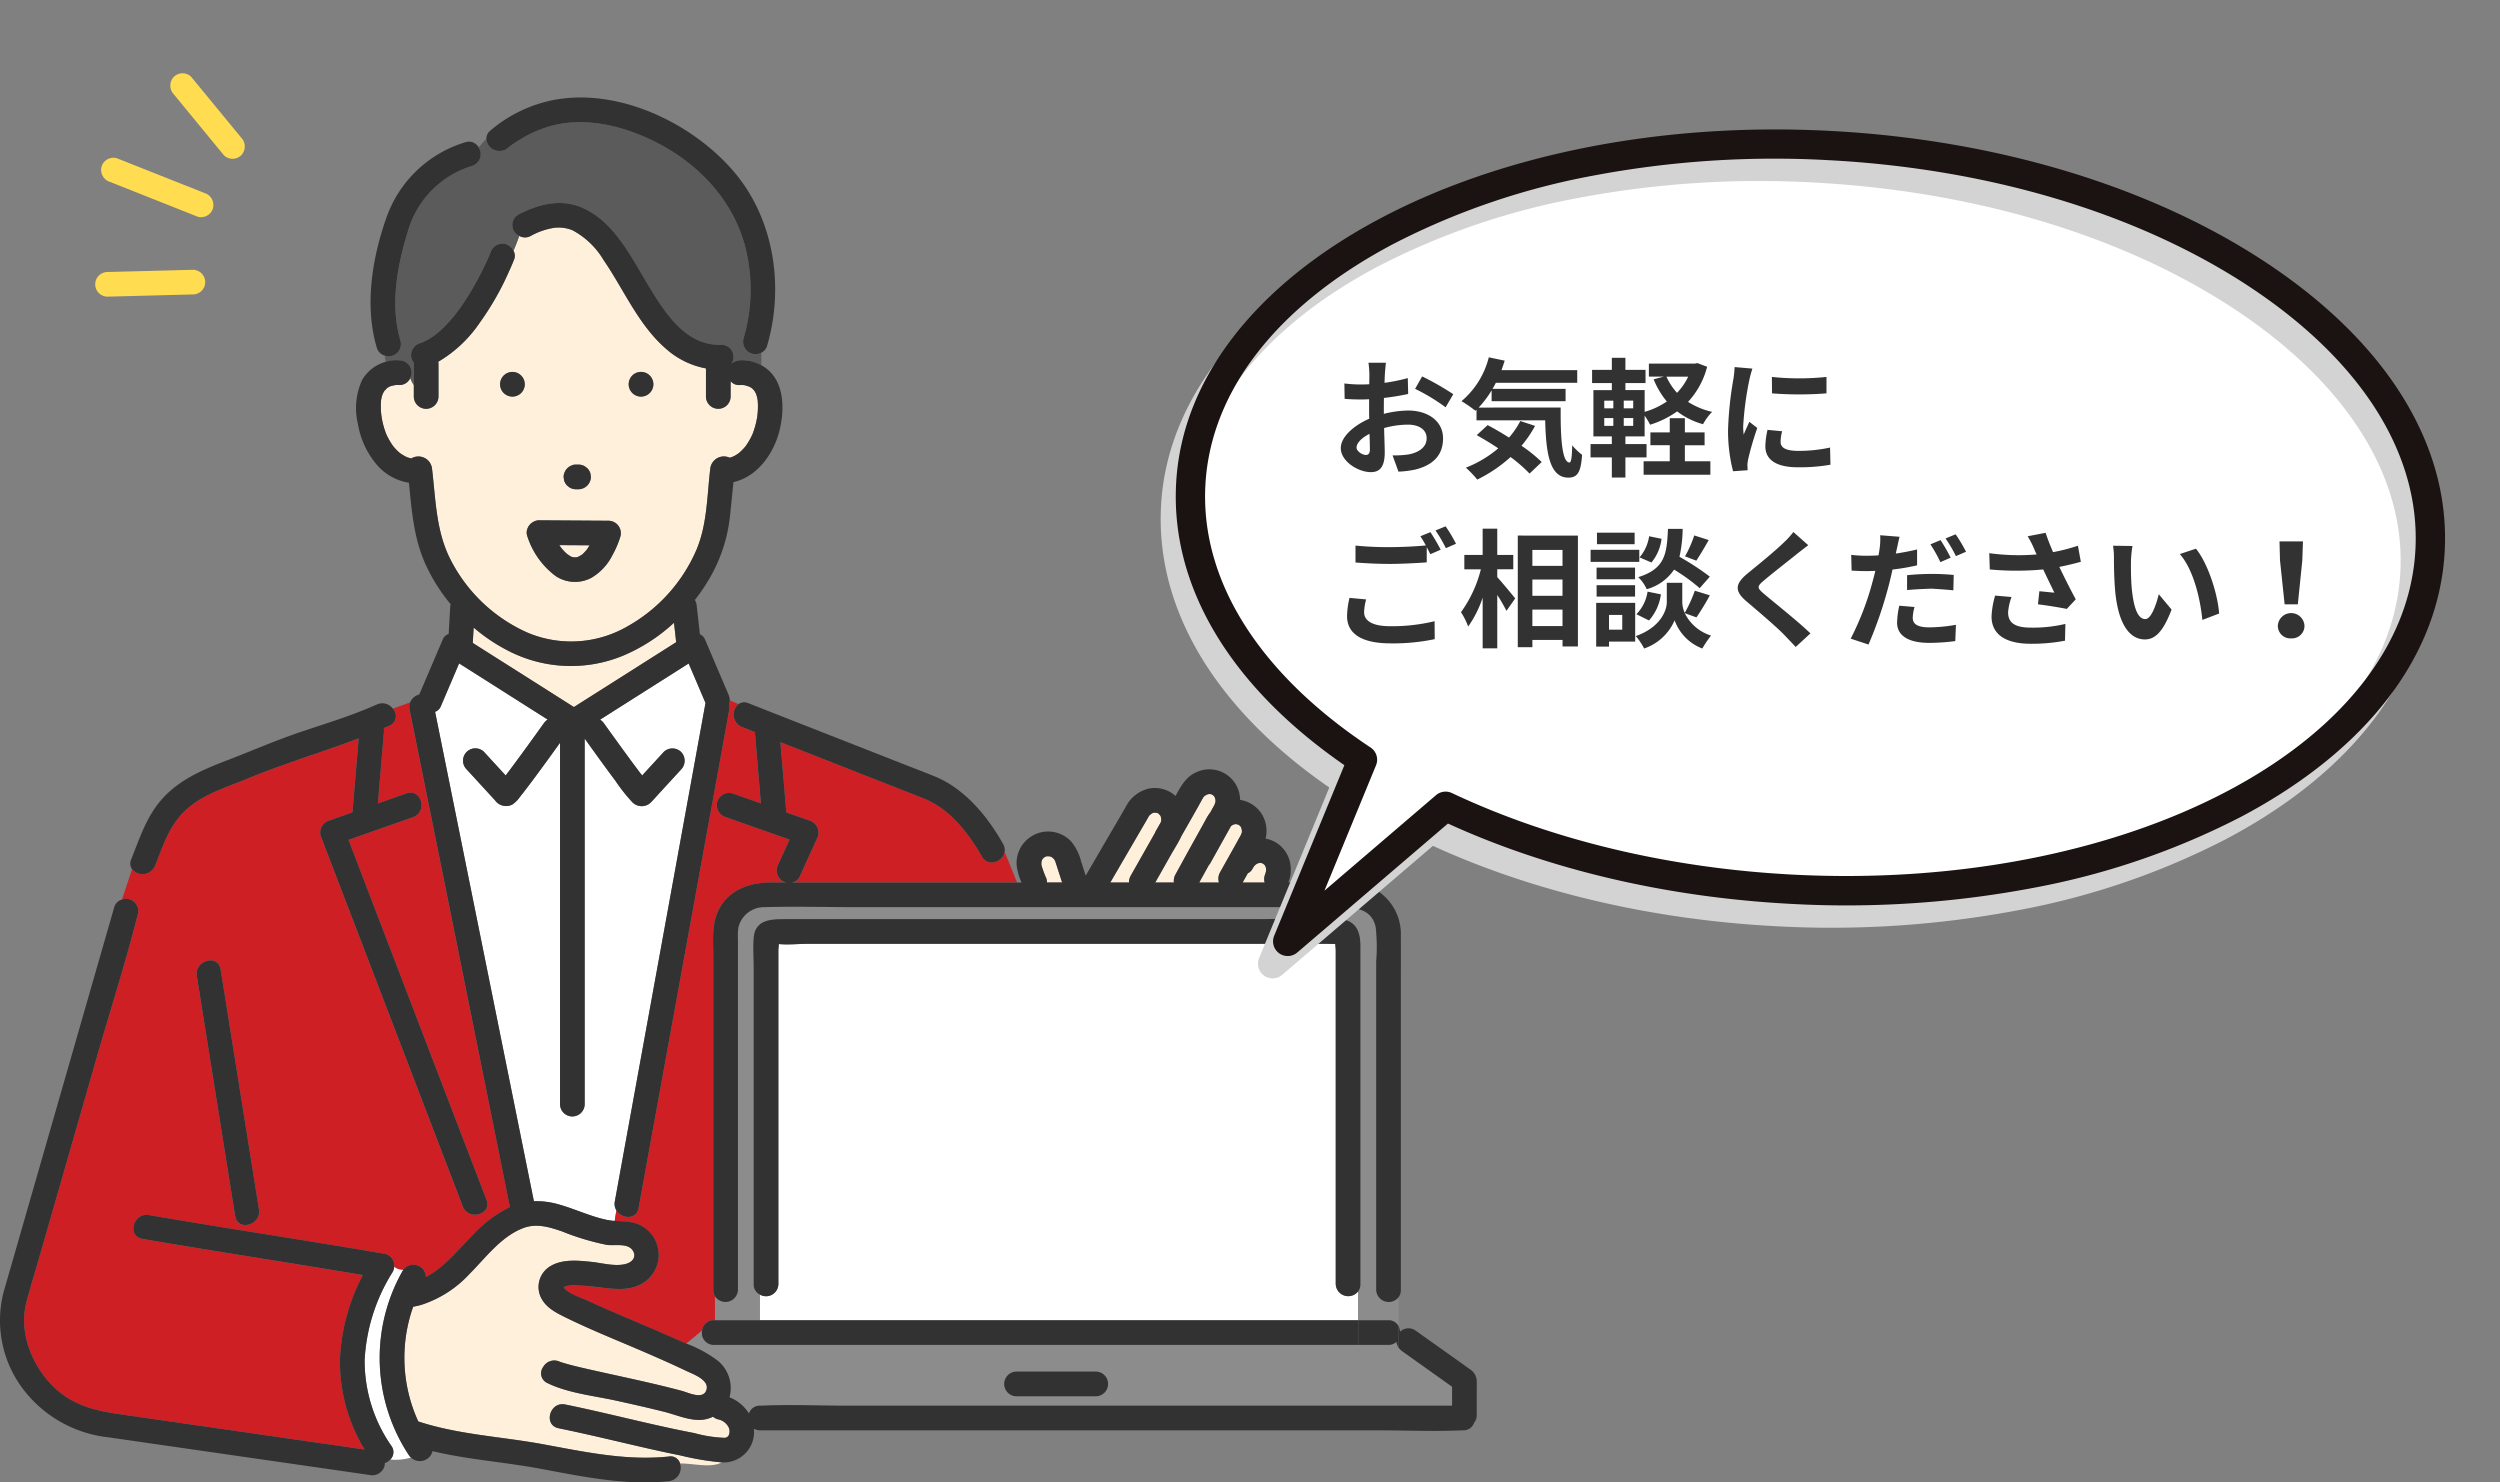 <svg xmlns="http://www.w3.org/2000/svg" width="365.022" height="216.445" viewBox="0 0 365.022 216.445">
  <rect x="0" y="0" width="365.022" height="216.445" fill="#808080" stroke="none"/>
  <g id="グループ_42" data-name="グループ 42" transform="translate(-508.401 -1557.3)">
    <g id="グループ_2" data-name="グループ 2" transform="translate(484.811 1510.876)">
      <path id="パス_70" data-name="パス 70" d="M129.93,254.726a2.235,2.235,0,0,0-1.515-1.074,1.8,1.8,0,0,1-.72-.381,5.038,5.038,0,0,1-.967.345c-2.011.476-4.2-.57-6.127-1.055-2.316-.583-4.646-1.106-6.978-1.621-3.274-.724-7.05-1.1-10.1-2.576a1.556,1.556,0,0,1-.63-2.344,1.858,1.858,0,0,1,2.447-.765h.009l.055.018c.113.039.226.079.341.113.283.082.565.167.849.245.865.235,1.738.438,2.61.639,2.209.508,4.426.98,6.637,1.474,2.446.547,4.89,1.106,7.31,1.755.948.254,3.169,1.38,3.6-.193.4-1.444-2.032-2.275-2.984-2.732-1.969-.945-3.968-1.824-5.971-2.691-3.782-1.637-7.628-3.16-11.335-4.963-1.386-.674-2.933-1.393-3.741-2.779a3.535,3.535,0,0,1,1.343-4.916c1.733-.983,3.966-.759,5.864-.564,1.576.161,3.569.749,5.126.276.953-.29,1.5-1.07.914-1.953-.738-1.111-2.638-.638-3.761-.8a36.653,36.653,0,0,1-6.558-1.971c-1.88-.643-3.741-1.216-5.674-.478-3.257,1.244-5.488,4.352-7.875,6.734a16.445,16.445,0,0,1-6.931,4.45,11.538,11.538,0,0,1-1.25.293,22.3,22.3,0,0,0,.743,16.75c5.866,1.933,12.12,2.21,18.166,3.32,6.067,1.114,12.23,2.462,18.431,1.8a1.427,1.427,0,0,1,1.626,1.016c2.258.021,4.4.7,6.114-.154a39.6,39.6,0,0,1-6.052-1.021c-1.969-.392-3.928-.828-5.884-1.278-3.967-.914-7.921-1.879-11.911-2.691-2.272-.462-1.3-3.931.957-3.471,6.312,1.284,12.536,2.971,18.864,4.177a19.044,19.044,0,0,0,4.4.691.7.7,0,0,0,.614-.369,1.386,1.386,0,0,0-.056-1.256Z" fill="#fff0dc"/>
      <path id="パス_71" data-name="パス 71" d="M178.664,175.275l-.818-2.528c-.052-.16-.1-.32-.155-.48l-.024-.074-.008-.026c-.037-.068-.072-.137-.112-.2-.01-.016-.033-.049-.058-.085a.679.679,0,0,0-.09-.1c-.046-.047-.1-.09-.144-.134l-.022-.014c-.067-.042-.136-.082-.207-.119-.09-.026-.181-.042-.27-.064-.1,0-.2-.005-.3,0-.055.013-.112.018-.167.035l-.028.009c-.081.05-.163.1-.245.146l-.042.04a.629.629,0,0,1-.154.168c-.025.034-.053.074-.082.119-.026.081-.055.16-.077.242-.008.029-.011.058-.017.087a3.37,3.37,0,0,0,0,.438,14.554,14.554,0,0,0,.715,1.952,1.362,1.362,0,0,1,.079.594Z" fill="#fff0dc"/>
      <path id="パス_72" data-name="パス 72" d="M133.351,103.094c.014.01.028.018.041.028C133.345,103.082,133.331,103.076,133.351,103.094Z" fill="#fff0dc"/>
      <path id="パス_73" data-name="パス 73" d="M108.562,127.411a.569.569,0,0,0,.057-.037l-.03.013-.018.016Z" fill="#fff0dc"/>
      <path id="パス_74" data-name="パス 74" d="M193.064,165.6C193.112,165.791,193.11,165.692,193.064,165.6Z" fill="#fff0dc"/>
      <path id="パス_75" data-name="パス 75" d="M188.44,175.275a1.813,1.813,0,0,1,.227-.95l2.9-5.126.653-1.156a1.679,1.679,0,0,1,.1-.226l.753-1.327c.024-.077.053-.163.059-.18a.516.516,0,0,0,.013-.066c0-.093,0-.22,0-.3-.022-.067-.066-.266-.085-.349a.052.052,0,0,0-.008-.019c-.055-.085-.1-.174-.158-.258.191.286-.139-.064-.082-.06a2.15,2.15,0,0,0-.2-.12.913.913,0,0,1-.192-.058c-.058,0-.153,0-.242-.008a.684.684,0,0,0-.16.022c-.022.006-.086.028-.14.046a2.051,2.051,0,0,0-.232.133c.006.01-.209.186-.268.248l-.008.007c-.005.009,0,0-.008.016-.057.1-.113.192-.167.289-.211.38-.433.754-.652,1.129l-4.841,8.311Z" fill="#fff0dc"/>
      <path id="パス_76" data-name="パス 76" d="M175.657,172.156s.025-.07.05-.137a.246.246,0,0,0-.05.137Z" fill="#fff0dc"/>
      <path id="パス_77" data-name="パス 77" d="M175.781,171.882c.02-.017.025-.024.042-.039l.021-.03a.6.6,0,0,1-.063.069Z" fill="#fff0dc"/>
      <path id="パス_78" data-name="パス 78" d="M96.271,161.029c.019-.03.061-.051.084-.079s.029-.033.044-.049a.549.549,0,0,0-.128.128Z" fill="#fff0dc"/>
      <path id="パス_79" data-name="パス 79" d="M92.617,140.3l.336.212,14.428,9.148.862-.547,14.071-8.921h0q-.159-1.419-.317-2.838a25.484,25.484,0,0,1-7.509,4.838,19.964,19.964,0,0,1-17-.913,25.524,25.524,0,0,1-4.736-3.222Q92.683,139.179,92.617,140.3Z" fill="#fff0dc"/>
      <path id="パス_80" data-name="パス 80" d="M133.392,103.122l.01.009c.025.017.047.033.089.057C133.457,103.168,133.425,103.144,133.392,103.122Z" fill="#fff0dc"/>
      <path id="パス_81" data-name="パス 81" d="M108.562,127.411c-.021.012-.029.019-.063.038C108.437,127.506,108.409,127.546,108.562,127.411Z" fill="#fff0dc"/>
      <path id="パス_82" data-name="パス 82" d="M131.444,112.59C131.483,112.561,131.491,112.553,131.444,112.59Z" fill="#fff0dc"/>
      <path id="パス_83" data-name="パス 83" d="M107,127.712c-.071-.035-.159-.079-.157-.076a.335.335,0,0,0,.157.076Z" fill="#fff0dc"/>
      <path id="パス_84" data-name="パス 84" d="M117.519,159.882c-.135-.323-.156-.25-.082-.12a.853.853,0,0,1,.076.112Z" fill="#fff0dc"/>
      <path id="パス_85" data-name="パス 85" d="M194.506,171.314l-2.24,3.961h2.727a1.885,1.885,0,0,1,.191-1.1l2.269-4.107c.765-1.384,1.539-2.765,2.3-4.155a6.238,6.238,0,0,1,.552-.848c.234-.422.466-.847.706-1.266-.158.276,0-.118.048-.229l.007-.013c0-.034.005-.068.006-.1v-.249c-.03-.1-.061-.209-.082-.312a.9.9,0,0,1-.1-.176v-.011l-.065-.072a1.125,1.125,0,0,0-.107-.1c-.075-.04-.15-.084-.224-.128l-.034-.008c-.045-.01-.1-.023-.151-.037a.355.355,0,0,0-.122,0h-.107c-.089.032-.185.057-.28.082.038,0-.161.107-.264.147-.029.026-.058.051-.085.079s-.164.2-.2.235c-.043.079-.111.2-.129.233-.972,1.776-1.984,3.53-2.989,5.288C195.66,169.423,195.032,170.383,194.506,171.314Z" fill="#fff0dc"/>
      <path id="パス_86" data-name="パス 86" d="M118.475,161.017C118.525,161.063,118.575,161.1,118.475,161.017Z" fill="#fff0dc"/>
      <path id="パス_87" data-name="パス 87" d="M175.977,171.675c0-.016-.056.022-.115.113l-.018.025c.025-.03.052-.059.079-.087Z" fill="#fff0dc"/>
      <path id="パス_88" data-name="パス 88" d="M193.146,166.228C193.154,166.154,193.151,166.112,193.146,166.228Z" fill="#fff0dc"/>
      <path id="パス_89" data-name="パス 89" d="M204.938,167.826c-.012,0-.016.09-.018.153C204.95,167.9,204.966,167.829,204.938,167.826Z" fill="#fff0dc"/>
      <path id="パス_90" data-name="パス 90" d="M208.333,174.039l-.042.1a3.366,3.366,0,0,0,.158-.58,3.167,3.167,0,0,0,0-.323,2.812,2.812,0,0,0-.087-.311c-.031-.057-.063-.113-.1-.168-.056-.062-.115-.121-.176-.178a1.853,1.853,0,0,0-.179-.1.873.873,0,0,0-.181-.05h-.282c-.077.018-.154.039-.229.063a2.808,2.808,0,0,0-.275.16,3.281,3.281,0,0,0-.255.259,3.67,3.67,0,0,0-.207.34,1.48,1.48,0,0,1-.7.68l-.754,1.347h3.224c-.005-.015-.013-.03-.017-.044a1.812,1.812,0,0,1,.1-1.2Z" fill="#fff0dc"/>
      <path id="パス_91" data-name="パス 91" d="M200.987,162.9h0C201.018,163.007,201.084,163.066,200.987,162.9Z" fill="#fff0dc"/>
      <path id="パス_92" data-name="パス 92" d="M203.663,166.815c.031-.014.04-.018.09-.038a.21.21,0,0,0-.09.038Z" fill="#fff0dc"/>
      <path id="パス_93" data-name="パス 93" d="M204.887,167.4a.193.193,0,0,0-.035-.114A1.043,1.043,0,0,0,204.887,167.4Z" fill="#fff0dc"/>
      <path id="パス_94" data-name="パス 94" d="M200.514,162.41C200.561,162.427,200.57,162.425,200.514,162.41Z" fill="#fff0dc"/>
      <path id="パス_95" data-name="パス 95" d="M203.935,166.745c-.062,0-.114,0-.121.019S203.873,166.759,203.935,166.745Z" fill="#fff0dc"/>
      <path id="パス_96" data-name="パス 96" d="M204.9,167.532a1.667,1.667,0,0,1-.074-.262v-.025c-.041-.061-.088-.121-.126-.175h0a.714.714,0,0,1-.134-.135l-.174-.106-.026-.017h-.029a.882.882,0,0,1-.18-.047c-.061-.006-.135-.012-.2-.015l-.035.011c-.058.017-.123.035-.183.047-.038.011-.077.023-.114.036l-.041.025a1.648,1.648,0,0,1-.22.133h-.007c-.007.007-.015.011-.022.018l-1.071,1.922-2.012,3.61a1.512,1.512,0,0,1-.15.169l-1.413,2.557h2.884a1.9,1.9,0,0,1,.139-1.449l2.353-4.206c.262-.467.509-.947.787-1.406-.193.318-.016-.007.066-.225v-.023c0-.089.008-.179.006-.268v-.025a.183.183,0,0,1-.024-.144Z" fill="#fff0dc"/>
      <path id="パス_97" data-name="パス 97" d="M204.916,167.585v-.016a.967.967,0,0,0,.007.1C204.937,167.7,204.951,167.7,204.916,167.585Z" fill="#fff0dc"/>
      <path id="パス_98" data-name="パス 98" d="M204.9,167.532a.13.13,0,0,0,.011.037.219.219,0,0,1,0-.071C204.9,167.505,204.9,167.521,204.9,167.532Z" fill="#fff0dc"/>
      <path id="パス_99" data-name="パス 99" d="M106.519,127.421C106.611,127.5,106.581,127.474,106.519,127.421Z" fill="#fff0dc"/>
      <path id="パス_100" data-name="パス 100" d="M109.339,126.578c.121-.173.231-.355.34-.536l-4.421-.029c.033.05.062.1.1.151.064.093.138.188.205.284l.122.145a7,7,0,0,0,.665.68l.078.066a2.7,2.7,0,0,1,.307.207c.088.052.18.1.268.147a.351.351,0,0,1,.055.035c.091.023.185.04.223.05l.1.021h.359c.038-.007.076-.016.113-.025s.081-.024.121-.037a.237.237,0,0,1,.154-.077l.38-.214a.324.324,0,0,1,.09-.062l.133-.121c.1-.093.2-.191.288-.291s.172-.2.26-.3Z" fill="#fff0dc"/>
      <path id="パス_101" data-name="パス 101" d="M107.931,127.777a.6.6,0,0,1,.078-.05l-.044.013C107.954,127.753,107.937,127.76,107.931,127.777Z" fill="#fff0dc"/>
      <path id="パス_102" data-name="パス 102" d="M108.084,127.705c.109-.026.088-.045.035-.042-.049.027-.079.045-.11.064C108.034,127.72,108.059,127.711,108.084,127.705Z" fill="#fff0dc"/>
      <path id="パス_103" data-name="パス 103" d="M218.618,233.921V185.182c0-.238-.046-.593-.066-.938-.421.014-.86-.014-1.265-.014h-75.78c-1.339,0-2.84.17-4.2.033-.022.331-.068.667-.068.859v48.8a1.8,1.8,0,0,1-2.71,1.518v3.752H221.9v-4.227a1.831,1.831,0,0,1-3.282-1.044Z" fill="#fff"/>
      <path id="パス_104" data-name="パス 104" d="M224.525,234.77V186.787a26.131,26.131,0,0,0-.071-4.98c-.547-2.7-3.076-2.932-5.277-2.932H148.292c-4.328,0-8.68-.134-13.007,0a3.855,3.855,0,0,0-3.88,2.932,8.96,8.96,0,0,0-.072,1.757V234.77a1.824,1.824,0,0,1-3.352.917v3.5h6.549v-3.752a1.628,1.628,0,0,1-.89-1.518V187.929c0-1.511-.121-3.078,0-4.586.214-2.669,2.552-2.713,4.542-2.713H206.12c4.316,0,8.673-.176,12.986,0,2.469.1,3.112,1.834,3.112,3.889v49.4a1.716,1.716,0,0,1-.322,1.043v4.227h4.391a1.616,1.616,0,0,1,1.518.9v-4.284a1.83,1.83,0,0,1-3.28-1.035Z" fill="#8c8c8c"/>
      <path id="パス_105" data-name="パス 105" d="M113.354,221.853l1.626-8.938q3.567-19.608,7.135-39.215,2.241-12.316,4.483-24.633h0l-2.46-5.767q-.255.164-.512.325L111.208,151.5a2.231,2.231,0,0,1,.575.556q.411.576.823,1.15c1.186,1.65,2.377,3.295,3.589,4.926q.459.618.923,1.232c.067.088.155.183.237.282l3.139-3.42a1.819,1.819,0,0,1,2.545,0,1.839,1.839,0,0,1,0,2.546l-3.066,3.341c-.428.466-.845.944-1.285,1.4a1.9,1.9,0,0,1-2.793.022,25.139,25.139,0,0,1-2.448-3.1c-1.523-2.038-3.012-4.1-4.491-6.174v53.386a1.8,1.8,0,1,1-3.6,0V154.884c-.414.576-.826,1.153-1.242,1.728-1.049,1.449-2.1,2.894-3.18,4.322-.481.638-.964,1.275-1.466,1.9a4.222,4.222,0,0,1-1.055,1.057,1.975,1.975,0,0,1-2.548-.607l-1.526-1.663-2.617-2.851a1.8,1.8,0,0,1,2.546-2.546l3.15,3.433.048-.063c.141-.184.282-.37.422-.556q.477-.633.947-1.27.981-1.327,1.95-2.666,1.1-1.52,2.193-3.048a2.252,2.252,0,0,1,.571-.558l-12.926-8.2-2.7,6.331a1.392,1.392,0,0,1-.808.736l1.644,8.141q4.182,20.719,8.366,41.44,2.208,10.941,4.417,21.881a11.48,11.48,0,0,1,3.626.462c2.345.658,4.562,1.731,6.95,2.245a9.335,9.335,0,0,0,1.226.165l.236-1.562A1.8,1.8,0,0,1,113.354,221.853Z" fill="#fff"/>
      <path id="パス_106" data-name="パス 106" d="M130.069,150.024l-1.626,8.938-7.136,39.214-4.482,24.634c-.323,1.777-2.5,1.573-3.246.326l-.236,1.562c1.556.125,3.055.02,4.442,1.065a4.844,4.844,0,0,1-.725,8.247c-1.888.919-3.891.628-5.9.4a32.862,32.862,0,0,0-3.459-.289,5.984,5.984,0,0,0-1.276.062c-.347.074-.477.217-.557.182.475.9,2.813,1.654,3.557,2,1.959.9,3.945,1.748,5.929,2.6,2.293.98,4.589,1.954,6.867,2.969.515.229,1.052.453,1.593.683l2.289-1.907a1.667,1.667,0,0,1,1.715-1.508h.159v-3.5a1.736,1.736,0,0,1-.248-.917V185.959c0-2.206-.25-4.609.769-6.64,1.534-3.06,4.606-4.044,7.771-4.044h2.175a1.912,1.912,0,0,1-.574-.185,1.845,1.845,0,0,1-.646-2.462q.82-1.806,1.642-3.612l-9.307-3.275a1.845,1.845,0,0,1-1.257-2.214,1.811,1.811,0,0,1,2.214-1.257l1.419.5,2.75.968-.879-10.418-1.9-.745a1.969,1.969,0,0,1-.475-3.348l-1.295-.543a5.482,5.482,0,0,0-.074,1.341Z" fill="#ce1f24"/>
      <path id="パス_107" data-name="パス 107" d="M134.146,104.506c-.037-.158-.084-.312-.131-.468-.013-.044-.03-.087-.046-.13-.064-.117-.122-.236-.192-.35a1.5,1.5,0,0,0-.157-.2l.1.1c-.084-.084-.164-.175-.246-.26a.805.805,0,0,0-.073-.068c-.025-.018-.042-.029-.051-.037-.043-.03-.087-.061-.132-.088-.093-.057-.192-.1-.288-.156-.16-.02-.346-.115-.5-.151-.069-.017-.14-.029-.21-.043-.1-.006-.2-.016-.306-.018a3.166,3.166,0,0,0-.351.009,1.565,1.565,0,0,1-1.3-.57v2.233a1.8,1.8,0,1,1-3.6,0v-4.092a12.1,12.1,0,0,1-5.84-2.874c-4.024-3.479-6.145-8.645-9.108-12.948a11.6,11.6,0,0,0-4.533-4.348,5.326,5.326,0,0,0-2.627-.367,10.106,10.106,0,0,0-3.463,1.188,1.713,1.713,0,0,1-1.688,0c-.258.736-.533,1.463-.843,2.173a1.488,1.488,0,0,1,.107,1.227c-.259.663-.547,1.317-.842,1.965a41.22,41.22,0,0,1-4.184,7.295,18.841,18.841,0,0,1-6.076,5.721,1.7,1.7,0,0,1,.042.363v4.7a1.8,1.8,0,1,1-3.6,0v-1.648a5.184,5.184,0,0,1-.518-1.047,1.7,1.7,0,0,1-1.607,1.032,3.225,3.225,0,0,0-.461,0c-.052,0-.1.006-.154.01-.183.048-.375.079-.558.129-.024.006-.081.025-.136.043a.531.531,0,0,0-.119.054c-.092.051-.184.1-.275.156-.019.011-.056.038-.1.067-.03.057-.313.362-.313.318a5.2,5.2,0,0,0-.28.473c-.019.055-.086.217-.11.3-.047.16-.085.321-.119.484-.014.063-.024.128-.035.192v.056c-.017.238-.03.475-.031.714a10.039,10.039,0,0,0,.264,2.466,11.9,11.9,0,0,0,.375,1.3,5.271,5.271,0,0,0,.365.856,10.6,10.6,0,0,0,.627,1.069c.051.078.105.154.16.229-.023-.032-.129-.161,0,0,.112.141.231.276.354.408.14.15.285.295.438.433.077.07.156.139.236.205a8.518,8.518,0,0,0,.861.516l.035.02c.073.027.146.054.22.079a4.185,4.185,0,0,0,.475.132l.045.009a2,2,0,0,1,3.009,1.428c.569,4.686.573,9.363,2.854,13.624a23.158,23.158,0,0,0,11.132,10.4,16.391,16.391,0,0,0,14.394-.839,23.461,23.461,0,0,0,10.234-11.26c1.591-3.761,1.544-7.929,2.03-11.925a2,2,0,0,1,2.827-1.53,3.523,3.523,0,0,0,.74-.293c.171-.1.333-.205.5-.312.022-.014.044-.029.062-.043.061-.05.121-.1.179-.153a7.546,7.546,0,0,0,.914-.969c-.135.177.16-.245.2-.313.1-.159.2-.322.295-.487.161-.283.385-.733.466-.931a12.373,12.373,0,0,0,.648-2.385,10.6,10.6,0,0,0,.084-2.47C134.208,104.878,134.161,104.572,134.146,104.506Zm-35.738-.176a1.8,1.8,0,1,1,1.8-1.8,1.8,1.8,0,0,1-1.8,1.8Zm7.63,11.037a1.623,1.623,0,0,1,.951-.952,1.369,1.369,0,0,1,.694-.155h.383a1.8,1.8,0,0,1,.909.246l.364.282a1.8,1.8,0,0,1,.463.794c.021.159.043.319.064.478a1.8,1.8,0,0,1-1.8,1.8h-.383a1.8,1.8,0,0,1-.909-.245l-.364-.282a1.79,1.79,0,0,1-.463-.794c-.022-.16-.043-.319-.064-.479a1.345,1.345,0,0,1,.155-.693Zm8.143,9.372A13.866,13.866,0,0,1,113,127.5a7.9,7.9,0,0,1-3.119,3.318,5.1,5.1,0,0,1-5.144-.276,11.689,11.689,0,0,1-4.17-5.873,1.459,1.459,0,0,1-.039-.823.269.269,0,0,1,.014-.052,1.6,1.6,0,0,1,.067-.213,1.864,1.864,0,0,1,.879-.977l.037-.02a1.973,1.973,0,0,1,.188-.081c.037-.015.073-.035.111-.048a1.085,1.085,0,0,1,.108-.021l.047-.01a1.541,1.541,0,0,1,.485-.032l1.115.007,8.864.059a1.817,1.817,0,0,1,1.738,2.281Zm3-20.409a1.806,1.806,0,1,1,.005,0Z" fill="#fff0dc"/>
      <path id="パス_108" data-name="パス 108" d="M83.683,100.847a1.784,1.784,0,0,1-.193.768,5.184,5.184,0,0,0,.518,1.047V99.615a1.784,1.784,0,0,1,.021-.209,1.747,1.747,0,0,1-.364-.666,1.84,1.84,0,0,1,1.257-2.214c.116-.039.23-.08.345-.121l.119-.049c.073-.037.277-.135.33-.162a10.16,10.16,0,0,0,1.048-.625c.147-.1.291-.2.433-.309.03-.027.216-.174.271-.22.332-.279.651-.574.959-.879a21.224,21.224,0,0,0,1.512-1.674c.036-.044.277-.351.287-.361q.156-.206.308-.412.323-.441.629-.893a40.316,40.316,0,0,0,2.228-3.714q.782-1.467,1.461-2.985c.075-.169.149-.34.223-.51h0c.04-.1.082-.2.121-.3a1.841,1.841,0,0,1,2.214-1.257,1.934,1.934,0,0,1,1.15.987c.31-.71.585-1.437.843-2.173a1.749,1.749,0,0,1-.129-3.111c2.742-1.447,5.925-2.307,8.935-1.156,4.931,1.884,7.509,7.336,10.08,11.567,2.45,4.032,5.461,8.778,10.617,8.6a1.76,1.76,0,0,1,1.453,2.771,2.151,2.151,0,0,1,1.2-.5,5.7,5.7,0,0,1,2.4.355,5.973,5.973,0,0,1,.791.361V97.919a1.81,1.81,0,0,1-2.6-2.038,25.391,25.391,0,0,0,.3-13.261c-2.032-8.055-8.6-14-16.266-16.836-3.946-1.46-8.389-2.1-12.481-.879A18.223,18.223,0,0,0,99.175,67c-.431.273-.854.561-1.261.869,0,0,.043-.042-.178.149A1.919,1.919,0,0,1,94.6,66.706c-.39.371-.747.817-1.127,1.253a1.792,1.792,0,0,1-.985,2.7A13.966,13.966,0,0,0,83.174,80.1c-1.592,5.124-2.665,10.837-1.109,16.1a1.78,1.78,0,0,1-2.3,2.146c.038.308.082.614.136.916a5.34,5.34,0,0,1,1.981-.212,1.839,1.839,0,0,1,1.8,1.8Z" fill="#5b5b5b"/>
      <path id="パス_109" data-name="パス 109" d="M166.945,171.469c-1.92-3.433-4.81-7.026-8.427-8.446l-20.984-8.241q.432,5.13.865,10.26l3.391,1.193a1.837,1.837,0,0,1,1.076,2.644l-2.529,5.566a1.509,1.509,0,0,1-1.161.83h32.915c-.608-1.469-1.216-3.05-1.824-4.459C170.011,172.25,167.848,173.085,166.945,171.469Z" fill="#ce1f24"/>
      <path id="パス_110" data-name="パス 110" d="M43.725,179.906c-.033.114-.069.227-.1.342-1.722,6.8-3.888,13.525-5.826,20.268q-4.119,14.326-8.236,28.652c-.708,2.464-1.468,4.92-2.126,7.4-1.317,4.958,1.411,10.708,5.458,13.585,2.992,2.128,6.4,2.507,9.891,3.011l13.572,1.956,20.477,2.951a24.7,24.7,0,0,1-3.6-13.109A28.918,28.918,0,0,1,76.582,232.6c-10.726-1.815-21.482-3.445-32.2-5.289-2.282-.393-1.309-3.861.957-3.472,11.489,1.976,23.018,3.7,34.506,5.675a1.731,1.731,0,0,1,1.3,1.887,2.1,2.1,0,0,0,1.345.441,1.818,1.818,0,0,1,3.292,1.04c2.729-1.389,4.82-4.1,6.946-6.237a18.419,18.419,0,0,1,5.243-3.938c.027-.012.055-.02.082-.033L97,217.5q-4.184-20.719-8.366-41.44l-5.256-26.035a1.818,1.818,0,0,1,.087-1.048l-2.523.921a1.539,1.539,0,0,1-.508,2.5c-.272.123-.549.233-.822.352a1.372,1.372,0,0,1,.037.426l-.128,1.522q-.381,4.521-.763,9.044l4.169-1.467c2.193-.772,3.128,2.708.957,3.471l-9.414,3.313,1.986,5.182,11.166,29.125,7,18.246c.831,2.168-2.651,3.1-3.471.957l-2.586-6.744Q82.98,201.258,77.4,186.7l-7-18.246a1.821,1.821,0,0,1,1.257-2.214l3.391-1.193q.055-.648.109-1.3l.8-9.513c-5.345,2.037-10.861,3.665-16.149,5.851-3.252,1.345-6.718,2.314-9.309,4.821-2.259,2.185-3.147,5.111-4.286,7.954a1.98,1.98,0,0,1-3.345.485L41.4,177.76a1.794,1.794,0,0,1,2.325,2.146ZM55.8,187.95q.345,2.157.689,4.314L61.4,223.032c.362,2.27-3.107,3.238-3.472.957q-.344-2.157-.689-4.314l-4.912-30.768C51.967,186.637,55.436,185.668,55.8,187.95Z" fill="#ce1f24"/>
      <path id="パス_111" data-name="パス 111" d="M82.419,231.915c.019-.032.045-.047.065-.077a2.1,2.1,0,0,1-1.345-.441,1.709,1.709,0,0,1-.222.757,26.653,26.653,0,0,0-4.084,12.806,21.707,21.707,0,0,0,3.9,12.574,1.52,1.52,0,0,1-.158,2,8.257,8.257,0,0,0,3.028-.288,1.818,1.818,0,0,1-.258-.273,25.765,25.765,0,0,1-.926-27.058Z" fill="#fff"/>
      <path id="パス_112" data-name="パス 112" d="M235.482,248.806l-7.143-5.085a2.229,2.229,0,0,1-.534-.542h0a1.816,1.816,0,0,1-.331-.841,1.664,1.664,0,0,1-1.187.453H127.822a1.734,1.734,0,0,1-1.715-2.092l-2.289,1.907a18.332,18.332,0,0,1,4.576,2.5,5.165,5.165,0,0,1,1.707,5.338,5.951,5.951,0,0,1,2.846,2.364,1.639,1.639,0,0,1,1.629-1.138h.18c4.154-.194,8.364,0,12.521,0h88.334V248.9Zm-51.9,1.486H172.014a1.8,1.8,0,0,1,0-3.6h11.564a1.8,1.8,0,1,1,0,3.6Z" fill="#8c8c8c"/>
      <path id="パス_113" data-name="パス 113" d="M55.366,67.978l.909,1.106a1.807,1.807,0,0,0,2.546,0,1.852,1.852,0,0,0,0-2.546l-6.4-7.783q-.456-.552-.91-1.106a1.806,1.806,0,0,0-2.545,0,1.85,1.85,0,0,0,0,2.546Z" fill="#ffdc50"/>
      <path id="パス_114" data-name="パス 114" d="M39.671,72.992l11.191,4.44,1.616.642a1.814,1.814,0,0,0,2.215-1.258A1.843,1.843,0,0,0,53.435,74.6L42.244,70.16l-1.616-.641a1.812,1.812,0,0,0-2.214,1.257A1.841,1.841,0,0,0,39.671,72.992Z" fill="#ffdc50"/>
      <path id="パス_115" data-name="パス 115" d="M39.294,89.738l10.889-.282,1.568-.04a1.8,1.8,0,1,0,0-3.6l-10.89.282-1.567.04a1.8,1.8,0,0,0,0,3.6Z" fill="#ffdc50"/>
      <path id="パス_116" data-name="パス 116" d="M175.657,172.156a.246.246,0,0,1,.05-.137C175.682,172.086,175.657,172.155,175.657,172.156Z" fill="#323232"/>
      <path id="パス_117" data-name="パス 117" d="M220.668,175.275c-2.986-.084-5.983-.049-8.976-.021a4.012,4.012,0,0,0,.289-.942,5.59,5.59,0,0,0,0-1.807,4.507,4.507,0,0,0-1.2-2.35,4.291,4.291,0,0,0-2.3-1.26c-.036-.006-.07,0-.106-.01a4.72,4.72,0,0,0-.685-3.8,4.6,4.6,0,0,0-3.037-1.874,4.487,4.487,0,0,0-6.525-3.968c-1.39.637-2.176,2.056-2.9,3.4a4.519,4.519,0,0,0-4.028-1.053,5.135,5.135,0,0,0-3.268,2.689c-1,1.745-2.024,3.476-3.036,5.213l-2.784,4.78-.656-2.026A7.416,7.416,0,0,0,180,169.295a4.614,4.614,0,0,0-7.972,3.467,8.618,8.618,0,0,0,.717,2.515h-.659c.354.857.709,1.675,1.063,2.384-.354-.709-.709-1.527-1.063-2.384H139.176a1.509,1.509,0,0,0,1.161-.83l2.529-5.566a1.837,1.837,0,0,0-1.076-2.644l-3.391-1.193q-.434-5.13-.865-10.26l20.984,8.241c3.617,1.42,6.507,5.013,8.427,8.446.9,1.616,3.066.781,3.322-.653-.238-.551-.475-1.081-.713-1.557.238.476.475,1.006.713,1.557a1.72,1.72,0,0,0-.214-1.164c-2.239-4-5.6-8.076-9.944-9.852-1.611-.658-3.241-1.272-4.861-1.909l-17.624-6.921L132.87,149.1a1.453,1.453,0,0,0-1.432.123l5.487,2.306-5.487-2.306a1.969,1.969,0,0,0,.475,3.348l1.9.745.879,10.418-2.75-.968-1.419-.5a1.811,1.811,0,0,0-2.214,1.257,1.845,1.845,0,0,0,1.257,2.214l9.307,3.275q-.822,1.806-1.642,3.612a1.845,1.845,0,0,0,.646,2.462,1.912,1.912,0,0,0,.574.185h-2.175c-3.165,0-6.237.984-7.771,4.044-1.019,2.031-.769,4.434-.769,6.64V234.77a1.736,1.736,0,0,0,.248.917h0a1.824,1.824,0,0,0,3.352-.917V183.564a8.96,8.96,0,0,1,.072-1.757,3.855,3.855,0,0,1,3.88-2.932c4.327-.134,8.679,0,13.007,0H219.18c2.2,0,4.73.228,5.277,2.932a26.128,26.128,0,0,1,.071,4.98V234.77a1.83,1.83,0,0,0,3.28,1.039h0a1.713,1.713,0,0,0,.32-1.039v-44.2c0-2.5.013-4.994,0-7.491a7.524,7.524,0,0,0-7.46-7.8Zm-44.961-3.256a.246.246,0,0,0-.05.137S175.682,172.086,175.707,172.019Zm.737,3.256a1.362,1.362,0,0,0-.079-.594,14.553,14.553,0,0,1-.715-1.952,3.37,3.37,0,0,1,0-.438c.006-.029.009-.058.017-.087.022-.082.051-.161.077-.242.029-.045.057-.085.082-.119-.017.015-.022.022-.042.039a.6.6,0,0,0,.063-.069l.018-.025c.059-.091.113-.129.115-.113l.042-.04c.082-.048.164-.1.245-.146l.028-.009c.055-.017.112-.022.167-.035.1-.005.2,0,.3,0,.089.022.18.038.27.064.071.037.14.077.207.119l.022.014c.049.044.1.087.144.134.017.017.054.06.09.1a.418.418,0,0,1,.058.085c.04.066.075.135.112.2l.008.026.024.074c.052.16.1.32.155.48q.41,1.265.818,2.528Zm28.443-7.876a1.033,1.033,0,0,1-.035-.114.193.193,0,0,1,.035.115Zm-.952-.654c-.062.014-.124.028-.121.019a.225.225,0,0,1,.121-.019Zm-.182.032c-.05.02-.059.024-.09.038.031-.015.037-.015.09-.038Zm-2.766-3.877C201.087,163.066,201.018,163.007,200.987,162.9Zm-.434-.478a.212.212,0,0,0-.039-.012.212.212,0,0,1,.039.012Zm-7.489,3.182C193.11,165.7,193.112,165.795,193.064,165.6Zm-1.5,3.6-2.9,5.126a1.813,1.813,0,0,0-.227.95H185.7l4.841-8.311c.219-.375.441-.749.652-1.129.054-.1.11-.194.167-.289.008-.012,0-.007.008-.016l.008-.007c.059-.062.274-.238.268-.248.085-.049.184-.1.232-.133a.4.4,0,0,1,.14-.046.684.684,0,0,1,.16-.022c.089,0,.184.009.242.008a.91.91,0,0,0,.192.058,2.15,2.15,0,0,1,.2.12c-.057,0,.273.346.082.06.056.084.1.173.158.258a.052.052,0,0,0,.008.019c.019.083.063.282.085.349v.3a.514.514,0,0,1-.013.066c-.006.017-.035.1-.059.18l-.753,1.327a1.681,1.681,0,0,0-.1.226Zm1.585-3.042a.265.265,0,0,0-.005.071.265.265,0,0,1,.007-.076Zm2.033,8.016a1.885,1.885,0,0,0-.191,1.1h-2.727l2.24-3.961c.526-.931,1.154-1.891,1.614-2.893,1.005-1.758,2.017-3.512,2.989-5.288.018-.033.086-.154.129-.233.038-.038.162-.2.2-.235a1.075,1.075,0,0,1,.085-.079c.1-.04.3-.144.264-.147a2.892,2.892,0,0,0,.28-.082h.229a.919.919,0,0,1,.151.037l.034.008c.074.044.149.088.224.128.037.034.074.067.107.1l.065.072v.011a.9.9,0,0,0,.1.176c.021.1.052.209.082.312,0,.083.007.166,0,.249a.549.549,0,0,1-.006.1l-.007.013c-.047.111-.206.505-.048.229-.24.419-.472.844-.706,1.266a6.239,6.239,0,0,0-.552.848c-.757,1.39-1.531,2.771-2.3,4.155s-1.5,2.736-2.254,4.109Zm9.666-5.959c-.278.459-.525.939-.787,1.406l-2.353,4.206a1.9,1.9,0,0,0-.139,1.449h-2.884l1.413-2.557a1.513,1.513,0,0,0,.15-.169l2.012-3.61,1.071-1.922c.007-.007.015-.011.022-.018h.007a1.645,1.645,0,0,0,.22-.133l.041-.025c.037-.013.076-.025.114-.036.06-.012.125-.03.183-.047l.035-.011c.066,0,.14.009.2.015a.884.884,0,0,0,.18.047h.029l.026.017.174.106a.714.714,0,0,0,.134.135h0c.038.054.085.114.126.175v.025a1.667,1.667,0,0,0,.074.262c0-.011,0-.027.011-.034a.219.219,0,0,0,0,.071v.016c.035.111.021.115,0,.088v.025c0,.089-.009.179-.006.268v.023c-.067.216-.244.541-.051.223Zm.07-.235c0-.063.006-.154.018-.153.03,0,.014.069-.016.148Zm3.413,6.06a1.812,1.812,0,0,0-.1,1.191c0,.014.012.029.017.044h-3.224q.378-.673.754-1.347a1.48,1.48,0,0,0,.7-.68,3.669,3.669,0,0,1,.207-.34,3.278,3.278,0,0,1,.255-.259c.089-.057.181-.111.275-.16.075-.024.152-.045.229-.063h.282c.061.015.122.031.181.05a1.1,1.1,0,0,1,.179.1c.061.057.12.116.176.178.035.055.067.111.1.168a2.816,2.816,0,0,1,.087.311,3.158,3.158,0,0,1,0,.323,3.366,3.366,0,0,1-.158.58Z" fill="#323232"/>
      <path id="パス_118" data-name="パス 118" d="M94.62,221.607l-7-18.246L76.459,174.236l-1.986-5.182,9.414-3.313c2.171-.763,1.236-4.243-.957-3.471l-4.169,1.467q.381-4.522.763-9.044l.128-1.522a1.372,1.372,0,0,0-.037-.426c.273-.119.55-.229.822-.352a1.539,1.539,0,0,0,.508-2.5l-5.352,1.954,5.352-1.954a1.9,1.9,0,0,0-2.325-.613c-3.572,1.61-7.351,2.742-11.058,3.992-3.666,1.236-7.182,2.768-10.786,4.157-3.52,1.357-6.948,2.781-9.521,5.655-2.267,2.535-3.266,5.714-4.507,8.813a1.431,1.431,0,0,0,.126,1.442l1.1-3.284-1.1,3.284a1.98,1.98,0,0,0,3.345-.485c1.139-2.843,2.027-5.769,4.286-7.954,2.591-2.507,6.057-3.476,9.309-4.821,5.288-2.186,10.8-3.814,16.149-5.851l-.8,9.513q-.054.648-.109,1.3l-3.391,1.193a1.821,1.821,0,0,0-1.257,2.214l7,18.246q5.583,14.562,11.165,29.125l2.586,6.744C91.969,224.705,95.451,223.775,94.62,221.607Z" fill="#323232"/>
      <path id="パス_119" data-name="パス 119" d="M117.186,100.73a1.8,1.8,0,1,0,1.8,1.8A1.8,1.8,0,0,0,117.186,100.73Z" fill="#323232"/>
      <path id="パス_120" data-name="パス 120" d="M98.408,104.33a1.8,1.8,0,1,0-1.8-1.8,1.8,1.8,0,0,0,1.8,1.8Z" fill="#323232"/>
      <path id="パス_121" data-name="パス 121" d="M133.351,103.094c.009.008.026.019.051.037l-.01-.009A.213.213,0,0,0,133.351,103.094Z" fill="#323232"/>
      <path id="パス_122" data-name="パス 122" d="M133.62,103.355Z" fill="#323232"/>
      <path id="パス_123" data-name="パス 123" d="M106.774,117.615a1.8,1.8,0,0,0,.909.245h.383a1.849,1.849,0,0,0,1.8-1.8c-.021-.159-.043-.319-.064-.478a1.8,1.8,0,0,0-.463-.794l-.364-.282a1.8,1.8,0,0,0-.909-.246h-.383a1.369,1.369,0,0,0-.694.155,1.852,1.852,0,0,0-1.106,1.645c.021.16.042.319.064.479a1.79,1.79,0,0,0,.463.794Z" fill="#323232"/>
      <path id="パス_124" data-name="パス 124" d="M130.554,71.271c-6.105-6.993-16.683-12-26.031-10.268a20.309,20.309,0,0,0-9.33,4.479A1.527,1.527,0,0,0,94.6,66.71a2.629,2.629,0,0,1,2.949-.651,2.629,2.629,0,0,0-2.949.651,1.919,1.919,0,0,0,3.133,1.317c.221-.191.175-.147.178-.149.407-.308.83-.6,1.261-.869a18.223,18.223,0,0,1,4.528-2.1c4.092-1.226,8.535-.581,12.481.879,7.662,2.836,14.234,8.781,16.266,16.836a25.391,25.391,0,0,1-.3,13.261,1.81,1.81,0,0,0,2.6,2.038h0a1.677,1.677,0,0,0,.868-1.08C138.132,88.159,136.585,78.181,130.554,71.271Z" fill="#323232"/>
      <path id="パス_125" data-name="パス 125" d="M91.536,67.192A17.588,17.588,0,0,0,79.964,78.334c-2.051,5.854-3.161,12.771-1.37,18.82a1.664,1.664,0,0,0,1.172,1.189,38.7,38.7,0,0,1-.212-4.684,38.7,38.7,0,0,0,.212,4.684,1.78,1.78,0,0,0,2.3-2.146c-1.556-5.259-.483-10.972,1.109-16.1a13.966,13.966,0,0,1,9.319-9.437,1.792,1.792,0,0,0,.985-2.7,3.983,3.983,0,0,1-3.124,1.7,3.983,3.983,0,0,0,3.124-1.7,1.609,1.609,0,0,0-1.943-.768Z" fill="#323232"/>
      <path id="パス_126" data-name="パス 126" d="M93.954,88.859a12.672,12.672,0,0,0,4.607-5.815,1.934,1.934,0,0,0-1.15-.987A1.841,1.841,0,0,0,95.2,83.314c-.039.1-.081.2-.121.3h0c-.074.17-.148.341-.223.51q-.678,1.518-1.461,2.985a40.315,40.315,0,0,1-2.228,3.714q-.306.452-.629.893-.151.207-.308.412c-.01.01-.251.317-.287.361a21.224,21.224,0,0,1-1.512,1.674c-.308.305-.627.6-.959.879-.055.046-.241.193-.271.22-.142.1-.286.21-.433.309a10.16,10.16,0,0,1-1.048.625c-.053.027-.257.125-.33.162l-.119.049c-.115.041-.229.082-.345.121a1.84,1.84,0,0,0-1.257,2.214,1.747,1.747,0,0,0,.364.666,1.784,1.784,0,0,0-.021.209v3.047a11.058,11.058,0,0,0,1.546,1.8,11.058,11.058,0,0,1-1.546-1.8v1.648a1.8,1.8,0,1,0,3.6,0v-4.7a1.7,1.7,0,0,0-.042-.363,18.841,18.841,0,0,0,6.076-5.721,41.219,41.219,0,0,0,4.184-7.3c.3-.648.583-1.3.842-1.965a1.488,1.488,0,0,0-.107-1.227A12.672,12.672,0,0,1,93.954,88.859Z" fill="#323232"/>
      <path id="パス_127" data-name="パス 127" d="M107.965,127.74l.044-.013c.031-.019.061-.037.11-.064a.237.237,0,0,0-.154.077Z" fill="#323232"/>
      <path id="パス_128" data-name="パス 128" d="M108.562,127.411l.009-.008.018-.016a.324.324,0,0,0-.09.062C108.533,127.43,108.541,127.423,108.562,127.411Z" fill="#323232"/>
      <path id="パス_129" data-name="パス 129" d="M102.466,122.395a1.541,1.541,0,0,0-.485.032l-.047.01a1.082,1.082,0,0,0-.108.021c-.038.013-.074.033-.111.048a1.969,1.969,0,0,0-.188.081l-.037.02a1.864,1.864,0,0,0-.879.977,1.6,1.6,0,0,0-.067.213.236.236,0,0,1-.014.052,1.459,1.459,0,0,0,.039.823,11.689,11.689,0,0,0,4.17,5.873,5.1,5.1,0,0,0,5.144.276A7.9,7.9,0,0,0,113,127.5a13.866,13.866,0,0,0,1.179-2.764,1.817,1.817,0,0,0-1.736-2.278l-8.864-.059ZM106.519,127.421Zm.325.215.157.076a.335.335,0,0,1-.157-.076Zm1.878-.37-.133.121c.01,0,.026-.017.03-.013a.569.569,0,0,1-.057.037c-.153.135-.125.095-.063.038l-.38.214c.053,0,.074.016-.035.042-.025.006-.05.015-.075.022a.6.6,0,0,0-.078.05c.006-.017.023-.024.034-.037-.04.013-.08.026-.121.037s-.075.018-.113.025h-.359l-.1-.021c-.038-.01-.132-.027-.223-.05a.351.351,0,0,0-.055-.035c-.088-.051-.18-.1-.268-.147a2.7,2.7,0,0,0-.307-.207l-.078-.066a7,7,0,0,1-.665-.68l-.122-.145c-.067-.1-.141-.191-.205-.284-.033-.049-.062-.1-.1-.151l4.421.029c-.109.181-.219.363-.34.536l-.069.1c-.088.1-.17.2-.26.3s-.184.2-.284.29Z" fill="#323232"/>
      <path id="パス_130" data-name="パス 130" d="M55.8,187.95c-.364-2.282-3.833-1.313-3.471.957q2.457,15.384,4.912,30.768.345,2.157.689,4.314c.365,2.281,3.834,1.313,3.472-.957l-4.913-30.768Q56.145,190.107,55.8,187.95Z" fill="#323232"/>
      <path id="パス_131" data-name="パス 131" d="M76.833,244.96a26.653,26.653,0,0,1,4.084-12.806,1.709,1.709,0,0,0,.222-.757c-1.276-.876-2.354-2.569-3.985-.938,1.631-1.631,2.709.062,3.985.938a1.731,1.731,0,0,0-1.3-1.887c-11.488-1.976-23.017-3.7-34.506-5.675-2.266-.389-3.239,3.079-.957,3.472,10.722,1.844,21.478,3.474,32.2,5.289a28.918,28.918,0,0,0-3.349,12.364,24.7,24.7,0,0,0,3.6,13.109L56.36,255.118l-13.572-1.956c-3.5-.5-6.9-.883-9.891-3.011-4.047-2.877-6.775-8.627-5.458-13.585.658-2.478,1.418-4.934,2.126-7.4L37.8,200.514c1.938-6.743,4.1-13.465,5.826-20.268.029-.115.065-.228.1-.342A1.794,1.794,0,0,0,41.4,177.76l-2.224,6.673L41.4,177.76a1.651,1.651,0,0,0-1.149,1.189L35.19,196.557q-4.287,14.917-8.575,29.834l-2.5,8.684a16.6,16.6,0,0,0,2.32,13.437,18.084,18.084,0,0,0,12.951,7.769l11.4,1.644,26.2,3.776.522.075a1.864,1.864,0,0,0,2.215-1.257,1.616,1.616,0,0,0,.049-.465,2.069,2.069,0,0,0,.8-.521c-1.233-.071-2.431-.274-3.423-.274.992,0,2.19.2,3.423.274a1.52,1.52,0,0,0,.158-2A21.707,21.707,0,0,1,76.833,244.96Z" fill="#323232"/>
      <path id="パス_132" data-name="パス 132" d="M182.145,250.292h1.433a1.8,1.8,0,1,0,0-3.6H172.014a1.8,1.8,0,0,0,0,3.6Z" fill="#323232"/>
      <path id="パス_133" data-name="パス 133" d="M192.831,239.191H127.823a1.667,1.667,0,0,0-1.715,1.508l.437-.364-.437.364a1.734,1.734,0,0,0,1.715,2.092H221.9v-3.6Z" fill="#323232"/>
      <path id="パス_134" data-name="パス 134" d="M226.287,239.191H221.9v3.6h4.391a1.664,1.664,0,0,0,1.187-.453,1.816,1.816,0,0,0,.331.841v-3.086a1.616,1.616,0,0,0-1.522-.9Z" fill="#323232"/>
      <path id="パス_135" data-name="パス 135" d="M238.24,246.367c-1.951-1.413-3.926-2.794-5.888-4.192q-1.1-.78-2.2-1.563a1.787,1.787,0,0,0-2.14.25,1.991,1.991,0,0,0-.211-.769v3.086a2.229,2.229,0,0,0,.534.542l7.143,5.085.129.091v2.769h-88.33c-4.157,0-8.367-.194-12.521,0h-.18a1.639,1.639,0,0,0-1.629,1.138,5.951,5.951,0,0,0-2.846-2.364,5.165,5.165,0,0,0-1.707-5.338,18.332,18.332,0,0,0-4.576-2.5l-1.108.923,1.108-.923c-.541-.23-1.078-.454-1.593-.683-2.278-1.015-4.574-1.989-6.867-2.969-1.984-.847-3.97-1.69-5.929-2.6-.744-.345-3.082-1.1-3.557-2,.08.035.21-.108.557-.182a5.981,5.981,0,0,1,1.276-.062,32.849,32.849,0,0,1,3.459.289c2,.233,4.008.524,5.9-.4a4.844,4.844,0,0,0,.725-8.247c-1.387-1.045-2.886-.94-4.442-1.065l-.216,1.422.216-1.422a9.332,9.332,0,0,1-1.226-.165c-2.388-.514-4.6-1.587-6.95-2.245a11.481,11.481,0,0,0-3.626-.462L97.128,199.93q-4.184-20.72-8.366-41.44l-1.644-8.141a1.392,1.392,0,0,0,.808-.736l2.7-6.331,12.926,8.2a2.252,2.252,0,0,0-.571.558q-1.09,1.53-2.193,3.048-.969,1.337-1.95,2.666-.471.638-.947,1.27c-.14.186-.281.372-.422.556l-.048.063-3.15-3.433a1.8,1.8,0,0,0-2.546,2.546l2.617,2.851,1.526,1.663a1.975,1.975,0,0,0,2.548.607,4.222,4.222,0,0,0,1.055-1.057c.5-.622.985-1.259,1.466-1.9,1.078-1.428,2.131-2.873,3.18-4.322.416-.575.828-1.152,1.242-1.728v52.757a1.8,1.8,0,1,0,3.6,0V154.255c1.479,2.071,2.968,4.136,4.491,6.174a25.138,25.138,0,0,0,2.448,3.1,1.9,1.9,0,0,0,2.793-.022c.44-.455.857-.933,1.285-1.4l3.066-3.341a1.839,1.839,0,0,0,0-2.546,1.819,1.819,0,0,0-2.545,0l-3.139,3.42c-.082-.1-.17-.194-.237-.282q-.465-.613-.923-1.232c-1.212-1.631-2.4-3.276-3.589-4.926q-.413-.575-.823-1.15a2.231,2.231,0,0,0-.575-.556l12.418-7.873.512-.325,2.46,5.767h0q-2.243,12.316-4.483,24.633-3.567,19.608-7.135,39.215l-1.626,8.938a1.8,1.8,0,0,0,.225,1.283l.347-2.287-.347,2.287c.75,1.247,2.923,1.451,3.246-.326l4.482-24.634,7.136-39.214,1.626-8.938a5.482,5.482,0,0,1,.074-1.341l-1.2-.506,1.2.506a2.452,2.452,0,0,0-.2-.872q-1.722-4.034-3.442-8.068a1.39,1.39,0,0,0-.721-.7q-.228-2.034-.455-4.069a2.294,2.294,0,0,0-.279-.947,27.4,27.4,0,0,0,2.2-3.25,22.9,22.9,0,0,0,2.925-8.984c.176-1.656.335-3.314.508-4.97,3.532-.812,5.925-4.19,6.754-7.664.808-3.387.6-7.63-2.68-9.4h0a5.972,5.972,0,0,0-.791-.361,5.7,5.7,0,0,0-2.4-.355,2.151,2.151,0,0,0-1.2.5,1.76,1.76,0,0,0-1.453-2.771c-5.156.176-8.167-4.57-10.617-8.6-2.571-4.231-5.149-9.683-10.08-11.567-3.01-1.151-6.193-.291-8.935,1.156a1.749,1.749,0,0,0,.129,3.111q.282-.8.55-1.612-.269.808-.55,1.612a1.713,1.713,0,0,0,1.688,0,10.106,10.106,0,0,1,3.463-1.188,5.326,5.326,0,0,1,2.627.367,11.6,11.6,0,0,1,4.533,4.348c2.963,4.3,5.084,9.469,9.108,12.948a12.1,12.1,0,0,0,5.84,2.874v4.092a1.8,1.8,0,0,0,3.6,0v-2.233a1.565,1.565,0,0,0,1.3.57,3.165,3.165,0,0,1,.351-.009c.1,0,.2.012.306.018.07.014.141.026.21.043.157.036.343.131.5.151.1.052.2.1.288.156.045.027.089.058.132.088-.02-.018-.006-.012.041.028.033.022.065.046.1.066-.042-.024-.064-.04-.089-.057a.807.807,0,0,1,.073.068c.082.085.162.176.246.26l-.1-.1a1.5,1.5,0,0,1,.157.2c.07.114.128.233.192.35.016.043.033.086.046.13.047.156.094.31.131.468.015.066.062.372.07.39a10.6,10.6,0,0,1-.084,2.47,12.373,12.373,0,0,1-.648,2.385,9.243,9.243,0,0,1-.466.931c-.093.165-.192.328-.295.487-.044.068-.339.49-.2.313a7.547,7.547,0,0,1-.914.969c-.058.053-.118.1-.179.153-.018.014-.04.029-.062.043-.164.107-.326.216-.5.312a3.523,3.523,0,0,1-.74.293,2,2,0,0,0-2.827,1.53c-.486,4-.439,8.164-2.03,11.925a23.461,23.461,0,0,1-10.234,11.26,16.391,16.391,0,0,1-14.394.839,23.158,23.158,0,0,1-11.132-10.4c-2.281-4.261-2.285-8.938-2.854-13.624a2,2,0,0,0-3.009-1.428l-.045-.009c-.16-.036-.319-.081-.475-.132-.074-.025-.147-.052-.22-.079l-.035-.02a8.519,8.519,0,0,1-.861-.516c-.08-.066-.159-.135-.236-.205-.153-.138-.3-.283-.438-.433-.123-.132-.242-.267-.354-.408-.127-.159-.021-.03,0,0-.055-.075-.109-.151-.16-.229a10.6,10.6,0,0,1-.627-1.069,5.27,5.27,0,0,1-.365-.856,11.9,11.9,0,0,1-.375-1.3,10.039,10.039,0,0,1-.264-2.466c0-.239.014-.476.031-.714v-.056c.011-.064.021-.129.035-.192.034-.163.072-.324.119-.484.024-.08.091-.242.11-.3a5.2,5.2,0,0,1,.28-.473c0,.044.283-.261.313-.318a.718.718,0,0,1,.1-.067c.091-.053.183-.1.275-.156.023-.013.072-.034.119-.054a1.037,1.037,0,0,1,.136-.043c.183-.05.375-.081.558-.129.051,0,.1-.008.154-.01a3.225,3.225,0,0,1,.461,0,1.7,1.7,0,0,0,1.607-1.032,5.573,5.573,0,0,1-.336-1.956,5.573,5.573,0,0,0,.336,1.956,1.784,1.784,0,0,0,.193-.768,1.839,1.839,0,0,0-1.8-1.8,5.34,5.34,0,0,0-1.981.212,10.35,10.35,0,0,0,.852,2.8,10.35,10.35,0,0,1-.852-2.8,5.785,5.785,0,0,0-3.445,2.656,9.874,9.874,0,0,0-.616,6.408,12.353,12.353,0,0,0,2.654,5.846,7.816,7.816,0,0,0,4.793,2.751c.412,4.1.711,8.154,2.459,11.985a26.082,26.082,0,0,0,3.647,5.765,2.023,2.023,0,0,0-.07.3q-.115,2.013-.232,4.026a1.431,1.431,0,0,0-.837.744q-1.72,4.034-3.442,8.068a.108.108,0,0,1-.009.029,1.957,1.957,0,0,0-1.336,1.136l2.188-.8-2.188.8a1.818,1.818,0,0,0-.087,1.048l5.256,26.035Q92.821,196.78,97,217.5l1.044,5.171c-.027.013-.055.021-.082.033a18.419,18.419,0,0,0-5.243,3.938c-2.126,2.134-4.217,4.848-6.946,6.237a1.818,1.818,0,0,0-3.292-1.04,1.717,1.717,0,0,0,.67-.179,1.717,1.717,0,0,1-.67.179c-.02.03-.046.045-.065.077a25.765,25.765,0,0,0,.928,27.057,1.818,1.818,0,0,0,.258.273,4.8,4.8,0,0,0,1.949-1.186,4.8,4.8,0,0,1-1.949,1.186,1.9,1.9,0,0,0,3.143-.945c5.12,1.236,10.455,1.591,15.625,2.551,6.194,1.149,12.561,2.512,18.889,1.837a1.976,1.976,0,0,0,1.626-2.584,7.71,7.71,0,0,0-2.534.355,7.711,7.711,0,0,1,2.534-.355,1.427,1.427,0,0,0-1.626-1.016c-6.2.661-12.364-.687-18.431-1.8-6.046-1.11-12.3-1.387-18.166-3.32a22.3,22.3,0,0,1-.743-16.75,11.533,11.533,0,0,0,1.25-.293,16.445,16.445,0,0,0,6.931-4.45c2.387-2.382,4.618-5.49,7.875-6.734,1.933-.738,3.794-.165,5.674.478a36.653,36.653,0,0,0,6.558,1.971c1.123.162,3.023-.311,3.761.8.587.883.039,1.663-.914,1.953-1.557.473-3.55-.115-5.126-.276-1.9-.2-4.131-.419-5.864.564a3.535,3.535,0,0,0-1.343,4.916c.808,1.386,2.355,2.1,3.741,2.779,3.707,1.8,7.553,3.326,11.335,4.963,2,.867,4,1.746,5.971,2.691.952.457,3.38,1.288,2.984,2.732-.431,1.573-2.652.447-3.6.193-2.42-.649-4.864-1.208-7.31-1.755-2.211-.494-4.428-.966-6.637-1.474-.872-.2-1.745-.4-2.61-.639-.284-.078-.566-.163-.849-.245-.115-.034-.228-.074-.341-.113l-.055-.018h-.009a1.858,1.858,0,0,0-2.447.765,1.556,1.556,0,0,0,.63,2.344c3.046,1.481,6.822,1.852,10.1,2.576,2.332.515,4.662,1.038,6.978,1.621,1.925.485,4.116,1.531,6.127,1.055a5.039,5.039,0,0,0,.967-.345,1.8,1.8,0,0,0,.72.381,2.235,2.235,0,0,1,1.515,1.074,1.386,1.386,0,0,1,.062,1.262.7.7,0,0,1-.614.369,19.043,19.043,0,0,1-4.4-.691c-6.328-1.206-12.552-2.893-18.864-4.177-2.261-.46-3.229,3.009-.957,3.471,3.99.812,7.944,1.777,11.911,2.691,1.956.45,3.915.886,5.884,1.278A39.6,39.6,0,0,0,129,259.95a3.6,3.6,0,0,0,.952-.691,3.6,3.6,0,0,1-.952.691h.021a4.446,4.446,0,0,0,4.669-4.312,5.109,5.109,0,0,0-.033-.622,1.736,1.736,0,0,0,.917.248h89.938c4.157,0,8.367.193,12.521,0h.18a1.636,1.636,0,0,0,1.618-1.115,1.721,1.721,0,0,0,.378-1.077v-3.24c0-.551.008-1.1,0-1.654a2.1,2.1,0,0,0-.969-1.811ZM96.355,160.95c-.023.028-.065.049-.084.079a.549.549,0,0,1,.128-.128C96.384,160.917,96.368,160.933,96.355,160.95Zm22.178.115a.387.387,0,0,0-.058-.048.387.387,0,0,1,.058.048Zm-1.014-1.183-.006-.008a.853.853,0,0,0-.076-.112c-.074-.13-.053-.2.082.12Zm13.958-47.317-.033.025Zm-38.73,25.491a25.523,25.523,0,0,0,4.736,3.222,19.964,19.964,0,0,0,17,.913A25.484,25.484,0,0,0,122,137.353q.159,1.419.317,2.838h0l-14.071,8.921-.862.547-14.428-9.148-.336-.212q.062-1.121.127-2.243Z" fill="#323232"/>
      <path id="パス_136" data-name="パス 136" d="M219.106,180.63c-4.313-.176-8.67,0-12.986,0H138.182c-1.99,0-4.328.044-4.542,2.713-.121,1.508,0,3.075,0,4.586v45.992a1.628,1.628,0,0,0,.89,1.518h0a1.8,1.8,0,0,0,2.71-1.518v-48.8c0-.192.046-.528.068-.859,1.359.137,2.86-.033,4.2-.033h75.78c.4,0,.844.028,1.265.014.02.345.066.7.066.938V233.92a1.831,1.831,0,0,0,3.278,1.043h0a1.716,1.716,0,0,0,.322-1.043v-49.4C222.218,182.464,221.575,180.731,219.106,180.63Z" fill="#323232"/>
      <path id="パス_137" data-name="パス 137" d="M175.977,171.675l-.054.051c-.027.028-.054.057-.079.087l-.021.03C175.928,171.748,175.978,171.689,175.977,171.675Z" fill="#323232"/>
      <path id="パス_138" data-name="パス 138" d="M204.919,167.673c0-.027-.005-.061-.007-.1a.13.13,0,0,0-.011-.037A.183.183,0,0,0,204.919,167.673Z" fill="#323232"/>
    </g>
    <g id="グループ_41" data-name="グループ 41" transform="translate(669.328 1592.574) rotate(-11)">
      <path id="パス_1295" data-name="パス 1295" d="M2.161,103.369,28.552,88.4c12.642,9.28,28.813,16.9,47.137,21.492,48.542,12.151,93.8-1.609,101.094-30.734S150.633,16.573,102.091,4.42,8.288,6.029,1,35.155C-2.7,49.9,4.065,65.767,17.939,79.41Z" transform="translate(4.935 2.103)" fill="#fff"/>
      <path id="パス_1296" data-name="パス 1296" d="M112.709,118.57a109.672,109.672,0,0,0,31.77-4.415c19.842-6.032,32.816-17.529,36.532-32.373s-2.311-31.1-16.97-45.767c-14.378-14.386-35.429-25.6-59.278-31.566C55.158-7.972,8.639,6.514,1.073,36.738-2.588,51.36,3.188,67.306,17.344,81.79L2.525,104.29a2.141,2.141,0,0,0,2.844,3.039l25.2-14.288c13.128,9.391,29.261,16.65,46.757,21.029a146.509,146.509,0,0,0,35.388,4.5ZM69.372,4.226A142.209,142.209,0,0,1,103.723,8.6c23.106,5.784,43.452,16.594,57.289,30.439,13.555,13.564,19.183,28.372,15.846,41.7-6.993,27.934-51.183,41.022-98.5,29.177-17.458-4.37-33.5-11.68-46.387-21.14a2.146,2.146,0,0,0-2.321-.137L10.991,99.224,21.878,82.689a2.14,2.14,0,0,0-.286-2.7C7.655,66.28,1.843,51.291,5.226,37.778,8.562,24.45,20.5,14.037,38.849,8.46A105.379,105.379,0,0,1,69.372,4.226Z" transform="translate(0 2.783)" fill="#d3d3d3"/>
      <path id="パス_1297" data-name="パス 1297" d="M112.709,118.57a109.671,109.671,0,0,0,31.77-4.415c19.842-6.032,32.816-17.529,36.532-32.373s-2.31-31.1-16.97-45.767c-14.378-14.386-35.429-25.6-59.278-31.567C55.158-7.971,8.639,6.514,1.073,36.738c-3.66,14.623,2.115,30.568,16.272,45.053l-14.819,22.5A2.141,2.141,0,0,0,5.37,107.33L30.564,93.042c13.128,9.39,29.261,16.649,46.757,21.029a146.51,146.51,0,0,0,35.388,4.5ZM69.372,4.226A142.255,142.255,0,0,1,103.723,8.6c23.106,5.785,43.452,16.595,57.289,30.44,13.555,13.563,19.183,28.372,15.846,41.7-6.993,27.934-51.182,41.022-98.5,29.177-17.458-4.371-33.5-11.681-46.386-21.141a2.148,2.148,0,0,0-2.323-.137L10.991,99.224,21.878,82.69a2.138,2.138,0,0,0-.286-2.7C7.655,66.28,1.843,51.291,5.226,37.778,8.563,24.45,20.5,14.038,38.85,8.46A105.369,105.369,0,0,1,69.372,4.226Z" transform="translate(2.783)" fill="#1a1311"/>
    </g>
    <path id="パス_1298" data-name="パス 1298" d="M5.665-6.166c-.486,0-1.347-.524-1.347-1.085,0-.655.748-1.422,1.89-2,.037.973.056,1.815.056,2.283C6.263-6.335,6-6.166,5.665-6.166ZM8.3-12.827c0-.543,0-1.1.019-1.665a35.788,35.788,0,0,0,3.536-.58l-.056-2.32a25.376,25.376,0,0,1-3.4.692c.019-.468.037-.917.056-1.328.037-.468.112-1.272.15-1.609H6.058a14.71,14.71,0,0,1,.131,1.628c0,.318,0,.861-.019,1.516-.374.019-.73.037-1.067.037a20.3,20.3,0,0,1-2.563-.15l.037,2.245c.8.075,1.74.094,2.582.094.3,0,.636-.019.992-.037v1.553c0,.43,0,.861.019,1.291-2.264.99-4.154,2.66-4.154,4.283,0,1.965,2.563,3.518,4.378,3.518,1.2,0,2.04-.6,2.04-2.9,0-.636-.056-2.058-.094-3.536a13.154,13.154,0,0,1,3.48-.5c1.609,0,2.732.73,2.732,1.983,0,1.347-1.2,2.114-2.694,2.376a14.165,14.165,0,0,1-2.283.131l.861,2.376a15.1,15.1,0,0,0,2.432-.3c2.938-.73,4.079-2.376,4.079-4.566,0-2.545-2.245-4.06-5.089-4.06a15.082,15.082,0,0,0-3.555.486Zm4.566-2.994a28.148,28.148,0,0,1,4.453,2.694l1.123-1.909a40.932,40.932,0,0,0-4.547-2.6Zm15.362,4.7a12.241,12.241,0,0,1-1.647,2.414c-1.067-.674-2.152-1.31-3.125-1.815l-1.59,1.459c.992.561,2.077,1.216,3.143,1.927a16.561,16.561,0,0,1-4.734,2.825,14.513,14.513,0,0,1,1.665,1.74,20.84,20.84,0,0,0,4.865-3.293A21.429,21.429,0,0,1,29.574-3.45l1.778-1.684A21.415,21.415,0,0,0,28.4-7.513a16.922,16.922,0,0,0,1.983-2.9Zm-6.081-1.965a14.886,14.886,0,0,0,1.89-2.507v1.572h10.8v-1.8H24.17c.168-.281.337-.58.486-.879H36.538v-1.852H25.48c.168-.449.318-.917.468-1.385l-2.32-.486a12.3,12.3,0,0,1-3.985,6.4,18.333,18.333,0,0,1,2.021,1.4l.168-.15v1.553H31.86c.112,4.79.655,8.364,3.387,8.364,1.441,0,1.834-.992,2-3.331a9.012,9.012,0,0,1-1.441-1.385c-.037,1.516-.112,2.489-.393,2.507-1.085,0-1.328-3.536-1.291-8.027Zm30.106,5.5h2.882V-9.459h-2.88v-2.077H50.047v2.077H47.222v1.871h2.825v2.339H46.23v1.965h9.748V-5.249H52.255Zm.486-10.01a8.985,8.985,0,0,1-1.628,2.358,9.038,9.038,0,0,1-1.55-2.362Zm-8.027,4.622H43.33V-14.1h1.385Zm0,2.563H43.33v-1.141h1.385Zm-4.229-1.141h1.328v1.141H40.486Zm0-2.545h1.328v1.123H40.486Zm13.6-5.482-.374.075H47v1.9h2.17l-1.478.393a12.364,12.364,0,0,0,1.927,3.237,11.18,11.18,0,0,1-3.237,1.516v-3.181H43.573v-1.029h2.938V-18.59H43.573v-1.759H41.59v1.759H38.708v1.927H41.59v1.029H38.9v6.755h2.69v1.123H38.484V-5.81H41.59v2.938h1.983V-5.811H46.66V-7.757H43.573V-8.879H46.38V-11.91a9.679,9.679,0,0,1,.8,1.328,13.882,13.882,0,0,0,3.948-1.946,11.006,11.006,0,0,0,3.78,1.871,7.7,7.7,0,0,1,1.328-1.8,11.236,11.236,0,0,1-3.518-1.459,11.893,11.893,0,0,0,2.788-5.127ZM64.96-17.561l.019,2.4a51.284,51.284,0,0,0,7.952,0v-2.4A37.808,37.808,0,0,1,64.96-17.561Zm-.636,7.728a11.42,11.42,0,0,0-.318,2.414c0,1.89,1.516,3.05,4.715,3.05a25.756,25.756,0,0,0,4.79-.374L73.455-7.25a21.355,21.355,0,0,1-4.64.486c-1.871,0-2.582-.486-2.582-1.31a6.1,6.1,0,0,1,.225-1.553ZM59.515-19a13.844,13.844,0,0,1-.187,1.815,51.377,51.377,0,0,0-.767,7.335,23.655,23.655,0,0,0,.73,6.062l2.133-.15C61.4-4.2,61.4-4.5,61.387-4.7a5.444,5.444,0,0,1,.112-.861,44.679,44.679,0,0,1,1.328-4.547l-1.16-.9c-.262.6-.561,1.216-.823,1.871a8.941,8.941,0,0,1-.075-1.2,45.813,45.813,0,0,1,.9-6.792,15.571,15.571,0,0,1,.449-1.647ZM3.288,14.7a12.372,12.372,0,0,0-.356,2.676c0,2.545,2.114,3.967,6.362,3.967a29.557,29.557,0,0,0,6.437-.617l-.019-2.62a26.276,26.276,0,0,1-6.511.73c-2.676,0-3.78-.861-3.78-2.04a7.625,7.625,0,0,1,.3-1.871Zm10.347-9a14.239,14.239,0,0,1,.8,1.347c-1.422.131-3.462.243-5.239.243a47.925,47.925,0,0,1-5.033-.225v2.47c1.5.112,3.106.206,5.052.206,1.759,0,4.06-.131,5.351-.225V7.293c.187.374.374.73.524,1.029l1.516-.655a29.631,29.631,0,0,0-1.5-2.563Zm2.208-.842A19.838,19.838,0,0,1,17.359,7.44L18.837,6.8a20.655,20.655,0,0,0-1.516-2.545Zm9.019,5.669H27.2v-2.1H24.862V4.6H22.729V8.435H20.054v2.1h2.414a18.207,18.207,0,0,1-2.9,6.25,10.965,10.965,0,0,1,1.048,2.1,16.048,16.048,0,0,0,2.114-4.21v7.391h2.133V14.273a26.738,26.738,0,0,1,1.347,2.32l1.272-1.815c-.374-.468-1.965-2.4-2.62-3.106Zm5.127,8.289v-2.4h4.4v2.4Zm4.4-6.792V14.4h-4.4V12.027Zm0-4.322v2.32h-4.4V7.7Zm-6.53-2.1V21.9h2.133V20.84h4.4v.954h2.245V5.609Zm25.765-.019a16.434,16.434,0,0,1-1.347,3.05l1.647.636c.524-.786,1.2-1.927,1.815-3.012ZM55.9,11.6a38.9,38.9,0,0,0-4.435-2.9,19.741,19.741,0,0,0,.468-4.079H49.785c-.15,3.7-.449,5.838-4.341,7.054a5.453,5.453,0,0,1,1.235,1.759,7.045,7.045,0,0,0,4-2.863,28.014,28.014,0,0,1,3.742,2.713ZM47.016,18a7.147,7.147,0,0,0,1.74-3.817L46.81,13.79a5.982,5.982,0,0,1-1.628,3.293Zm.019-12.3a6.056,6.056,0,0,1-1.4,3.087l1.74.748A6.671,6.671,0,0,0,48.85,6.077Zm-2.114-.524h-5.5V6.863h5.5ZM45.6,7.683h-7.11V9.445H45.6Zm-.617,2.6H39.363v1.7h5.613Zm-5.613,4.229h5.613V12.851H39.363Zm3.742,2.676V19.34H41.178V17.192ZM45,15.433H39.307v6.38h1.871v-.73H45Zm8.944,2.114A35.987,35.987,0,0,0,55.9,14.329l-2.189-.674a20.229,20.229,0,0,1-1.478,3.237,4.031,4.031,0,0,1-.356-1.572V12.5h-2.26v2.82c0,1.254-.954,3.7-4.528,4.958a9.327,9.327,0,0,1,1.216,1.815,7.458,7.458,0,0,0,4.453-4.116A6.923,6.923,0,0,0,54.8,22.094a17.58,17.58,0,0,1,1.272-1.89,6.393,6.393,0,0,1-3.836-3.274ZM68.1,5.085a12.8,12.8,0,0,1-1.422,1.553c-1.254,1.235-3.8,3.293-5.239,4.472-1.852,1.534-2,2.563-.168,4.116,1.7,1.441,4.528,3.854,5.538,4.921.524.561,1.1,1.141,1.628,1.721l2.152-1.983c-1.834-1.778-5.408-4.6-6.792-5.782-1.01-.861-1.029-1.067-.037-1.909,1.24-1.065,3.689-2.955,4.886-3.928.43-.337,1.048-.823,1.628-1.254ZM91.062,8.828a25.738,25.738,0,0,0-1.478-2.563l-1.478.617a20.95,20.95,0,0,1,1.459,2.6ZM84.7,13.562c1.16-.131,3.574-.206,3.574-.206s2.264.131,3.181.243l.056-2.245a32.082,32.082,0,0,0-3.256-.15,34.907,34.907,0,0,0-3.555.187ZM86.16,7.63c-1.01.243-2.058.449-3.106.6l.15-.692c.094-.412.262-1.235.393-1.759l-2.825-.225a9.761,9.761,0,0,1-.075,1.89c-.037.281-.094.655-.168,1.048-.561.037-1.1.056-1.647.056a17.949,17.949,0,0,1-2.339-.131l.056,2.3c.655.037,1.347.075,2.245.075.374,0,.786-.019,1.216-.037-.112.524-.262,1.048-.393,1.553a41.281,41.281,0,0,1-3.2,8.345l2.6.861a60.563,60.563,0,0,0,2.938-8.57c.206-.767.393-1.59.561-2.376A33.353,33.353,0,0,0,86.16,9.95Zm-2.6,8.214a12.348,12.348,0,0,0-.318,2.47c0,1.871,1.59,2.956,4.715,2.956a29.651,29.651,0,0,0,3.78-.262l.094-2.376a23.341,23.341,0,0,1-3.854.374c-1.983,0-2.451-.617-2.451-1.422a6.56,6.56,0,0,1,.262-1.553Zm6.755-9.823A19.837,19.837,0,0,1,91.829,8.6l1.478-.636a22.141,22.141,0,0,0-1.516-2.545Zm7.241,8.345a12.56,12.56,0,0,0-.524,3.05c0,2.582,2,3.985,5.726,3.985a25.968,25.968,0,0,0,5-.449l.056-2.451a20.488,20.488,0,0,1-5.052.543c-2.62,0-3.312-.917-3.312-2.264a8.316,8.316,0,0,1,.5-2.208Zm12.087-7.279a27.107,27.107,0,0,1-3.63.936c-.412-.973-.767-1.852-1.085-2.825l-2.62.505a14.385,14.385,0,0,1,.917,1.778c.112.281.243.58.393.879A31.569,31.569,0,0,1,96.7,8.173l.075,2.376a41.631,41.631,0,0,0,7.8,0c.543,1.16,1.179,2.451,1.628,3.387-.561-.037-1.572-.15-2.189-.206l-.206,1.909c1.366.168,3.2.468,4.21.674l1.31-1.4c-.8-1.478-1.684-3.237-2.4-4.734,1.123-.225,2.208-.486,3.143-.748Zm7.971.037-2.844-.037a10.738,10.738,0,0,1,.131,1.871c0,1.141.037,3.293.206,5,.524,4.977,2.3,6.811,4.322,6.811,1.5,0,2.657-1.141,3.892-4.36l-1.871-2.245c-.356,1.459-1.085,3.63-1.965,3.63-1.16,0-1.721-1.815-1.983-4.491-.112-1.328-.131-2.732-.112-3.929a14.684,14.684,0,0,1,.223-2.249Zm9.262.393-2.358.786c2.021,2.283,3.012,6.642,3.293,9.618l2.451-.936c-.206-2.843-1.628-7.315-3.387-9.467Zm12.948,8.121h1.927l.655-6.4L142.5,6.45h-3.424l.075,2.788Zm.954,4.977a1.83,1.83,0,0,0,1.946-1.834,1.948,1.948,0,0,0-3.892,0,1.83,1.83,0,0,0,1.946,1.835Z" transform="translate(702.152 1629.895)" fill="#323232"/>
  </g>
</svg>
